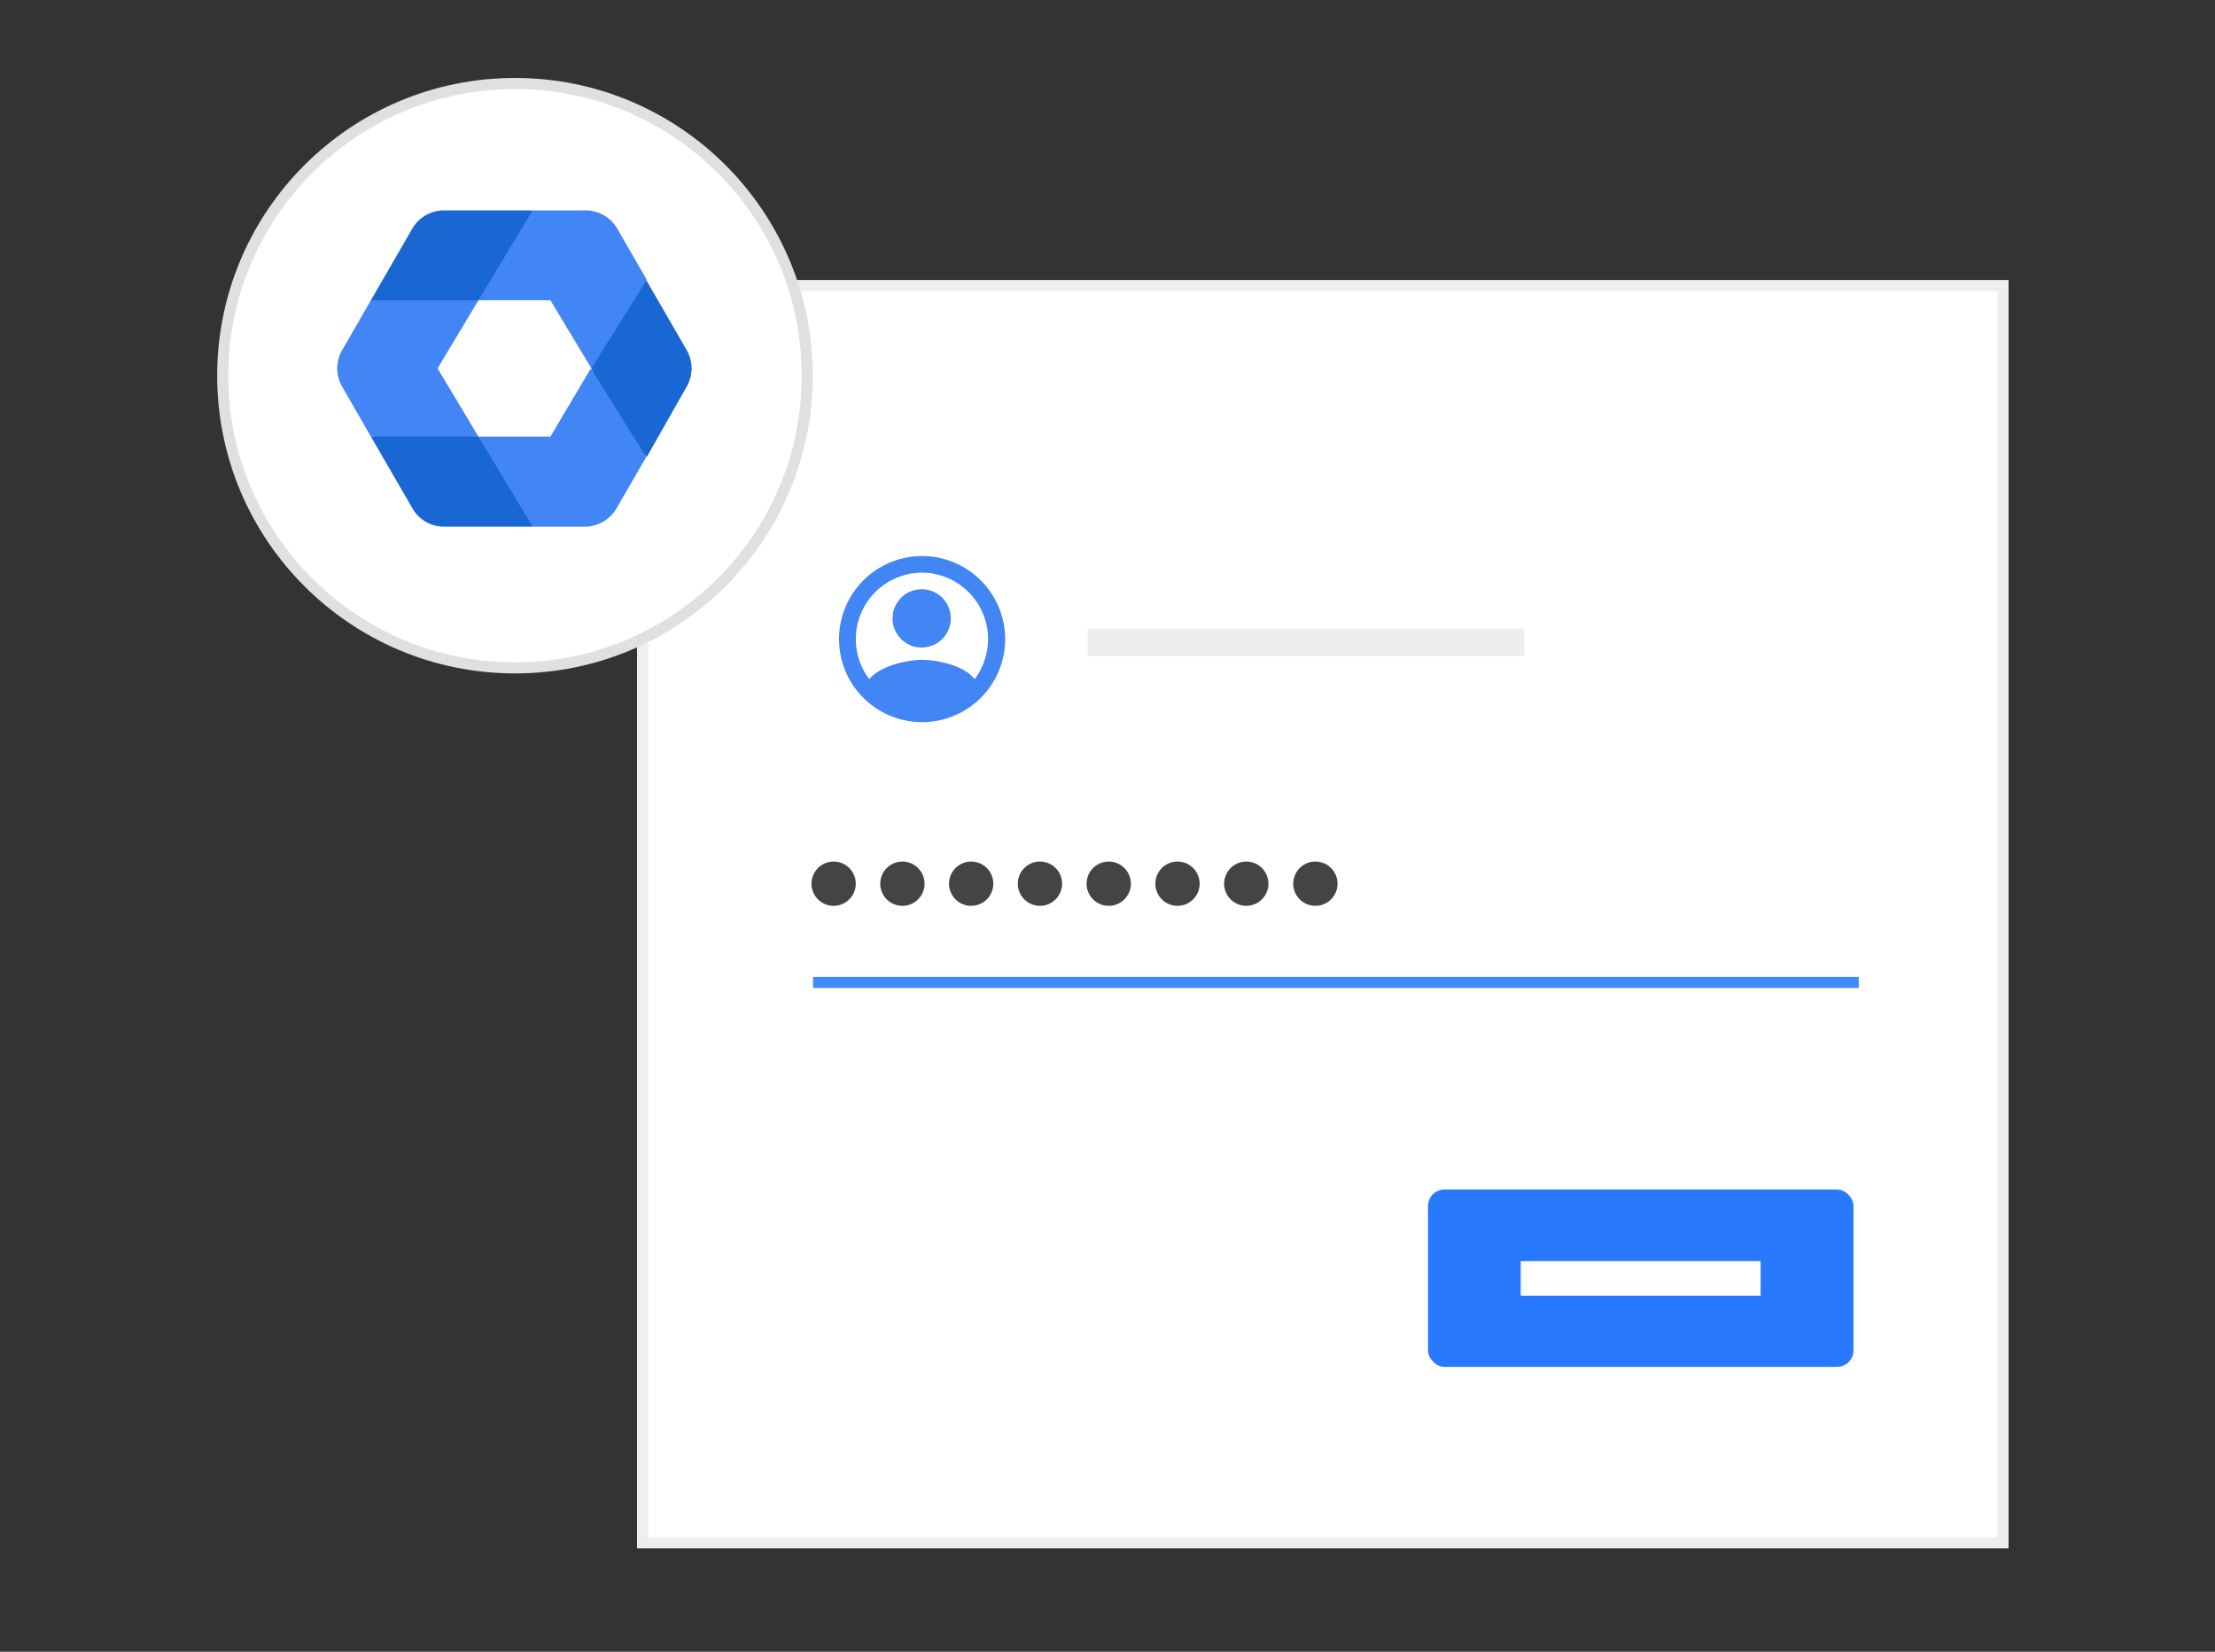 <svg id="Layer_1" data-name="Layer 1" xmlns="http://www.w3.org/2000/svg" viewBox="0 0 200 149.18"><rect x="0" y="0" width="200" height="149.18" fill="#333333" stroke="none"/><defs><style>.cls-1,.cls-4,.cls-5{fill:#fff;}.cls-1{stroke:#eee;}.cls-1,.cls-2,.cls-5,.cls-7,.cls-8{stroke-miterlimit:10;}.cls-2,.cls-7,.cls-8,.cls-9{fill:none;}.cls-2{stroke:#448aff;}.cls-3{fill:#2979ff;}.cls-5{stroke:#e0e0e0;}.cls-6{fill:#eee;}.cls-7,.cls-8{stroke:#444;stroke-linecap:round;stroke-width:4px;}.cls-8{stroke-dasharray:0 6.21;}.cls-10{fill:#4285f4;}.cls-11{fill:#1967d2;}</style></defs><rect class="cls-1" x="58.02" y="25.79" width="122.84" height="113.55"/><line class="cls-2" x1="73.41" y1="88.73" x2="167.83" y2="88.73"/><rect class="cls-3" x="128.94" y="107.43" width="38.42" height="16.02" rx="1.49"/><rect class="cls-4" x="137.31" y="113.9" width="21.66" height="3.12"/><circle class="cls-5" cx="46.5" cy="33.93" r="26.39"/><rect class="cls-6" x="98.21" y="56.77" width="39.42" height="2.47"/><line class="cls-7" x1="75.27" y1="79.81" x2="75.27" y2="79.81"/><line class="cls-8" x1="81.48" y1="79.81" x2="115.66" y2="79.81"/><line class="cls-7" x1="118.77" y1="79.81" x2="118.77" y2="79.81"/><path class="cls-9" d="M74.25,48.72h18v18h-18Z"/><path class="cls-10" d="M83.26,50.22a7.5,7.5,0,1,0,7.5,7.5A7.51,7.51,0,0,0,83.26,50.22ZM88,61.34C87,60,84.35,59.59,83.26,59.59s-3.7.44-4.77,1.75a6,6,0,0,1,4.77-9.62A6,6,0,0,1,88,61.34Zm-4.77-8.12a2.63,2.63,0,1,0,2.62,2.62A2.62,2.62,0,0,0,83.26,53.22Z"/><rect class="cls-9" x="54.42" y="22.27" width="48" height="48"/><path class="cls-11" d="M33.49,39.43l3.75,6.48a3.3,3.3,0,0,0,2.87,1.66h8l-1.43-4.36L43.2,39.43l-4.85-.85Z"/><path class="cls-11" d="M62,31.61l-3.64-6.3-3.13,3.47L53.4,33.27l2,4.81,3,3.19L62,34.93A3.33,3.33,0,0,0,62,31.61Z"/><path class="cls-11" d="M48.09,19h-8a3.31,3.31,0,0,0-2.87,1.66l-3.75,6.49,4.86.84,4.85-.84,3.54-3.79Z"/><path class="cls-10" d="M39.51,33.27l3.69-6.15H33.49L30.9,31.61a3.29,3.29,0,0,0,0,3.32l2.59,4.5H43.2Z"/><path class="cls-10" d="M49.7,27.12l3.7,6.15,5-8-2.7-4.68A3.33,3.33,0,0,0,52.79,19h-4.7L43.2,27.12Z"/><path class="cls-10" d="M49.7,39.43H43.2l4.89,8.14h4.7a3.33,3.33,0,0,0,2.88-1.66l2.68-4.64-5-8Z"/></svg>